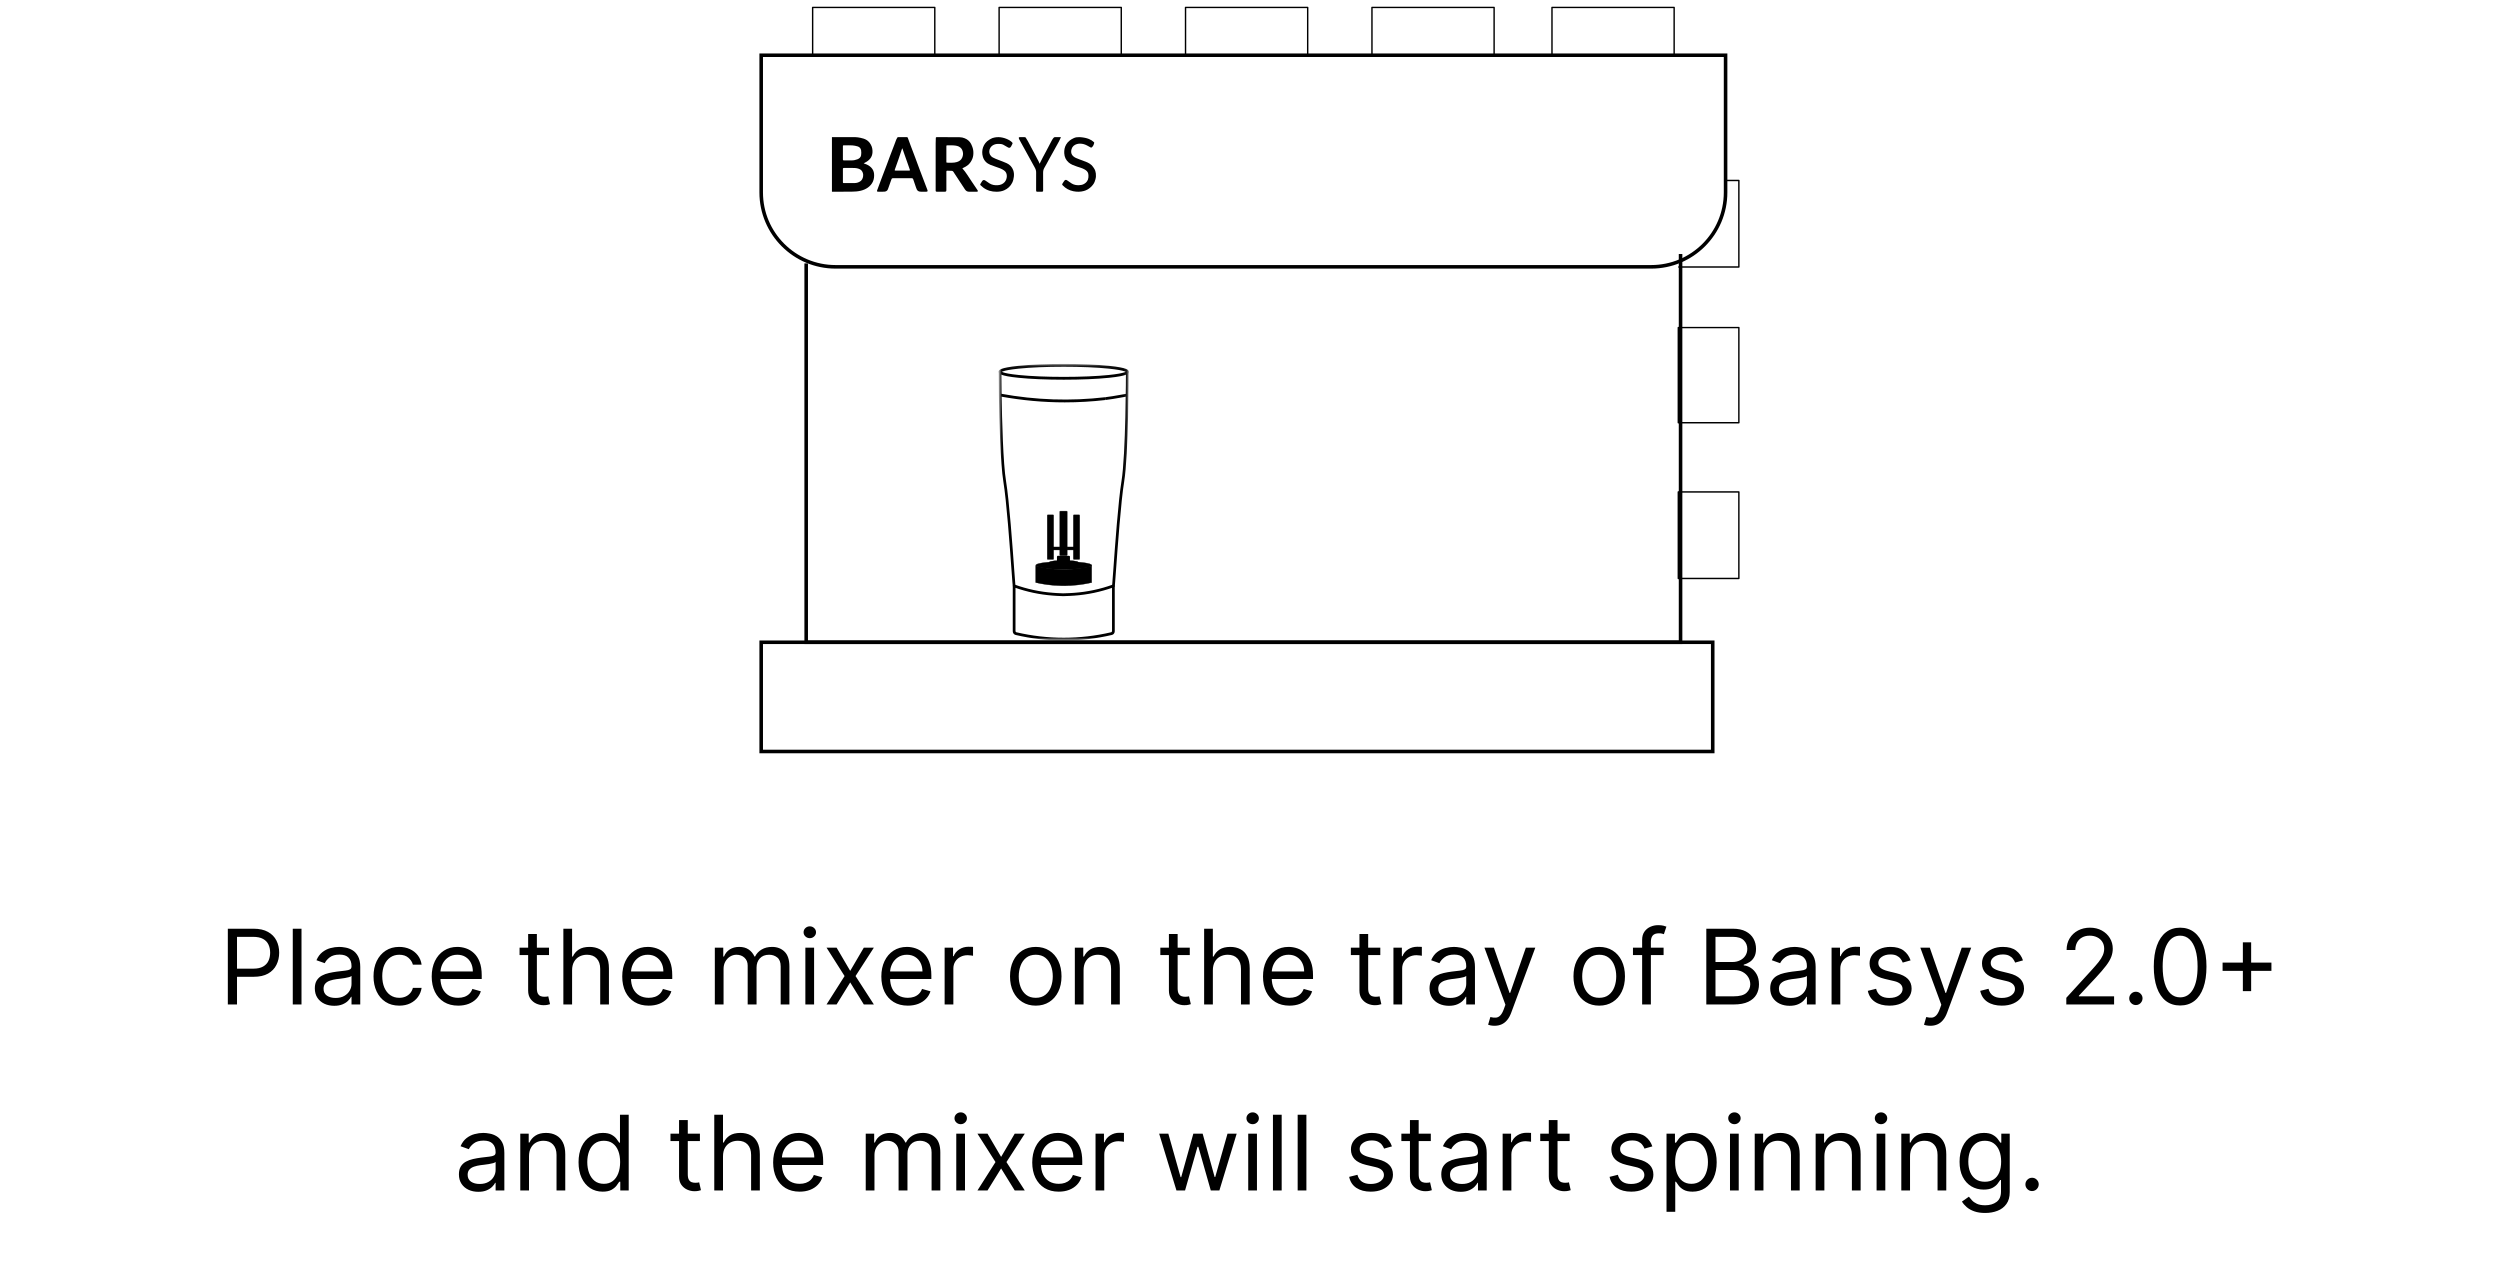 <svg width="700" height="359" viewBox="0 0 700 359" fill="none" xmlns="http://www.w3.org/2000/svg">
<path fill-rule="evenodd" clip-rule="evenodd" d="M227.539 2.083H261.741V15.462H227.539V2.083Z" stroke="black" stroke-width="0.4" stroke-linejoin="round"/>
<path fill-rule="evenodd" clip-rule="evenodd" d="M279.752 2.083H313.956V15.462H279.752V2.083Z" stroke="black" stroke-width="0.4" stroke-linejoin="round"/>
<path fill-rule="evenodd" clip-rule="evenodd" d="M331.949 2.083H366.153V15.462H331.949V2.083Z" stroke="black" stroke-width="0.4" stroke-linejoin="round"/>
<path fill-rule="evenodd" clip-rule="evenodd" d="M384.148 2.083H418.351V15.462H384.148V2.083Z" stroke="black" stroke-width="0.4" stroke-linejoin="round"/>
<path fill-rule="evenodd" clip-rule="evenodd" d="M434.555 2.083H468.759V15.462H434.555V2.083Z" stroke="black" stroke-width="0.4" stroke-linejoin="round"/>
<path fill-rule="evenodd" clip-rule="evenodd" d="M486.882 91.715V118.362H469.926V91.715H486.882Z" stroke="black" stroke-width="0.4" stroke-linejoin="round"/>
<path d="M483.249 50.533H486.882V74.758H469.926" stroke="black" stroke-width="0.4" stroke-linejoin="round"/>
<path fill-rule="evenodd" clip-rule="evenodd" d="M486.882 137.742V161.967H469.926V137.742H486.882Z" stroke="black" stroke-width="0.4" stroke-linejoin="round"/>
<path d="M225.732 73.758V179.835H470.557V71.124" stroke="black"/>
<path fill-rule="evenodd" clip-rule="evenodd" d="M213.135 15.463H483.162V53.88C483.162 65.386 473.835 74.713 462.329 74.713H441.372H254.924H233.968C222.462 74.713 213.135 65.386 213.135 53.88V15.463Z" stroke="black"/>
<path fill-rule="evenodd" clip-rule="evenodd" d="M213.135 179.836H479.562V210.417H213.135V179.836Z" stroke="black"/>
<path fill-rule="evenodd" clip-rule="evenodd" d="M232.941 53.689V38.399H233.191C235.304 38.399 237.416 38.395 239.527 38.403C239.879 38.403 240.464 38.491 240.929 38.589C242.223 38.86 243.123 39.245 243.821 40.479C244.198 41.147 244.331 41.864 244.3 42.616C244.239 44.054 243.383 44.955 242.116 45.579C242.044 45.615 241.971 45.653 241.835 45.718C241.958 45.778 242.035 45.828 242.119 45.854C242.816 46.069 243.435 46.402 243.941 46.924C244.419 47.417 244.677 48.007 244.735 48.655C244.871 50.216 244.362 51.538 243.023 52.505C242.414 52.943 241.731 53.233 240.987 53.408C240.148 53.609 239.296 53.657 238.441 53.667C236.775 53.685 232.941 53.689 232.941 53.689ZM236.014 49.152C236.014 49.764 236.016 50.377 236.012 50.986C236.01 51.178 236.083 51.268 236.291 51.266C237.302 51.26 238.31 51.272 239.318 51.256C239.856 51.248 240.358 51.098 240.812 50.813C241.302 50.506 241.525 50.044 241.648 49.521C241.816 48.822 241.562 47.815 240.802 47.414C240.252 47.125 239.662 47.041 239.056 47.031C238.15 47.019 237.241 47.033 236.333 47.025C236.085 47.023 236.008 47.119 236.01 47.342C236.019 47.946 236.014 48.548 236.014 49.152ZM236.012 42.799C236.012 43.401 236.016 44.005 236.01 44.609C236.008 44.832 236.093 44.922 236.339 44.916C237.037 44.902 237.737 44.908 238.435 44.912C239.004 44.916 239.552 44.806 240.077 44.603C240.612 44.396 241.021 44.035 241.106 43.477C241.177 43.022 241.181 42.544 241.112 42.091C241.029 41.551 240.673 41.144 240.11 40.984C239.641 40.853 239.154 40.739 238.666 40.709C237.896 40.664 237.121 40.693 236.346 40.693C236.043 40.693 236.014 40.719 236.012 41.011C236.01 41.606 236.012 42.203 236.012 42.799Z" fill="black"/>
<path fill-rule="evenodd" clip-rule="evenodd" d="M269.455 47.135C270.494 48.272 271.209 49.59 272.065 50.811C272.636 51.625 273.184 52.456 273.734 53.288C273.786 53.368 273.809 53.5 273.782 53.592C273.769 53.641 273.626 53.679 273.54 53.681C272.784 53.687 272.032 53.695 271.276 53.681C270.799 53.671 270.442 53.418 270.184 53.029C269.592 52.137 269.007 51.244 268.421 50.35C267.926 49.59 267.438 48.826 266.93 48.076C266.855 47.963 266.696 47.847 266.569 47.837C266.096 47.795 265.621 47.791 265.151 47.791C265.094 47.791 265.024 47.889 264.99 47.957C264.963 48.009 264.984 48.084 264.984 48.148C264.984 49.824 264.984 51.501 264.984 53.176C264.984 53.593 264.89 53.685 264.471 53.685C263.763 53.685 263.057 53.685 262.349 53.683C262.076 53.683 261.99 53.599 261.982 53.326C261.978 53.189 261.984 53.051 261.984 52.915C261.984 48.667 261.982 44.42 261.986 40.174C261.986 39.635 262.007 39.097 262.032 38.56C262.034 38.506 262.126 38.448 262.184 38.409C262.211 38.389 262.263 38.404 262.303 38.404C264.209 38.404 266.111 38.403 268.015 38.409C268.271 38.409 269.063 38.416 269.44 38.504C271.471 38.987 271.953 40.325 272.257 41.129C272.544 41.881 272.599 42.653 272.515 43.429C272.442 44.129 272.169 44.775 271.78 45.37C271.294 46.106 270.609 46.588 269.822 46.945C269.697 47.003 269.576 47.073 269.455 47.135ZM264.984 43.12C264.984 43.844 264.984 44.57 264.982 45.294C264.98 45.441 265.013 45.559 265.184 45.555C266.101 45.537 267.028 45.653 267.928 45.37C268.571 45.168 269.111 44.825 269.392 44.183C269.619 43.664 269.726 43.136 269.594 42.549C269.488 42.061 269.296 41.662 268.928 41.335C268.376 40.846 267.68 40.774 267.001 40.71C266.444 40.66 265.88 40.7 265.315 40.7C264.996 40.7 264.986 40.71 264.984 41.043C264.982 41.735 264.984 42.428 264.984 43.12Z" fill="black"/>
<path fill-rule="evenodd" clip-rule="evenodd" d="M252.719 38.4C253.129 38.4 253.537 38.394 253.948 38.406C254.025 38.408 254.141 38.466 254.164 38.528C254.433 39.236 254.681 39.953 254.946 40.662C255.4 41.872 255.864 43.075 256.319 44.283C256.712 45.336 257.091 46.396 257.489 47.447C257.989 48.783 258.502 50.115 259.012 51.449C259.231 52.024 259.446 52.598 259.671 53.169C259.81 53.528 259.721 53.679 259.352 53.679C258.916 53.679 258.483 53.671 258.052 53.681C257.035 53.701 256.75 53.342 256.475 52.472C256.227 51.697 255.956 50.931 255.687 50.163C255.627 49.993 255.521 49.9 255.321 49.902C253.541 49.91 251.76 49.91 249.983 49.902C249.777 49.902 249.681 49.983 249.614 50.175C249.289 51.102 248.956 52.024 248.631 52.949C248.454 53.452 248.054 53.637 247.6 53.667C247.023 53.707 246.439 53.681 245.86 53.675C245.562 53.673 245.496 53.559 245.608 53.264C245.994 52.225 246.375 51.186 246.766 50.149C247.258 48.851 247.756 47.558 248.248 46.26C248.579 45.378 248.898 44.493 249.231 43.611C249.606 42.62 249.991 41.633 250.369 40.642C250.562 40.127 250.741 39.606 250.944 39.096C251.031 38.883 251.148 38.683 251.271 38.49C251.308 38.436 251.414 38.406 251.489 38.404C251.9 38.396 252.308 38.4 252.719 38.4ZM252.654 41.506C252.591 41.624 252.55 41.682 252.529 41.747C252.202 42.715 251.891 43.686 251.558 44.651C251.239 45.579 250.902 46.498 250.573 47.423C250.466 47.719 250.496 47.763 250.794 47.763C252.056 47.765 253.314 47.765 254.577 47.763C254.614 47.763 254.669 47.779 254.689 47.758C254.731 47.713 254.794 47.637 254.781 47.597C254.614 47.09 254.435 46.586 254.256 46.083C253.858 44.954 253.458 43.826 253.062 42.697C252.931 42.322 252.804 41.945 252.654 41.506Z" fill="black"/>
<path fill-rule="evenodd" clip-rule="evenodd" d="M279.577 38.398C280.283 38.395 281.148 38.607 281.785 38.866C282.393 39.115 282.981 39.417 283.439 39.918C283.5 39.985 283.535 40.144 283.5 40.227C283.389 40.493 283.25 40.749 283.108 41.004C282.841 41.483 282.531 41.475 282.127 41.218C281.737 40.969 281.331 40.743 280.921 40.525C280.475 40.288 279.975 40.289 279.493 40.291C278.958 40.291 278.439 40.405 277.966 40.7C276.835 41.401 276.508 43.25 277.987 44.089C278.468 44.362 278.998 44.548 279.514 44.756C280.308 45.078 281.125 45.343 281.902 45.707C282.743 46.099 283.375 46.754 283.7 47.659C283.908 48.238 283.954 48.855 283.881 49.467C283.812 50.04 283.691 50.604 283.437 51.13C282.952 52.13 282.196 52.825 281.204 53.271C280.514 53.583 279.779 53.687 279.039 53.689C277.687 53.697 276.429 53.347 275.318 52.526C275.064 52.336 274.833 52.112 274.596 51.9C274.446 51.766 274.414 51.629 274.546 51.446C274.71 51.217 274.833 50.959 274.991 50.726C275.241 50.358 275.525 50.306 275.885 50.547C276.271 50.806 276.646 51.087 277.039 51.336C277.733 51.772 278.498 51.906 279.306 51.861C280.075 51.818 280.76 51.582 281.293 50.995C282.021 50.197 282.268 48.505 281.15 47.729C280.804 47.488 280.421 47.282 280.029 47.133C279.121 46.781 278.183 46.51 277.281 46.141C276.283 45.734 275.546 45.008 275.216 43.94C274.666 42.143 275.308 40.14 276.966 39.145C277.275 38.96 277.587 38.773 277.923 38.644C278.198 38.536 278.835 38.404 279.577 38.398Z" fill="black"/>
<path fill-rule="evenodd" clip-rule="evenodd" d="M302.122 38.4C302.257 38.395 302.42 38.403 302.582 38.415C302.94 38.441 303.522 38.524 303.872 38.605C304.217 38.682 304.578 38.785 304.907 38.921C305.465 39.154 305.895 39.426 306.313 39.817C306.351 39.85 306.399 39.916 306.388 39.955C306.286 40.443 306.113 40.899 305.738 41.236C305.509 41.44 305.309 41.25 305.097 41.13C304.834 40.982 304.603 40.857 304.367 40.731C303.742 40.397 303.047 40.206 302.345 40.219C302.072 40.225 301.801 40.257 301.534 40.338C300.819 40.551 300.274 40.97 300.038 41.747C299.655 43.015 300.307 43.788 301.232 44.215C301.859 44.503 302.52 44.718 303.167 44.963C304.015 45.286 304.895 45.557 305.586 46.197C305.811 46.406 305.999 46.662 306.184 46.919C306.39 47.2 306.567 47.505 306.678 47.841C306.838 48.323 306.88 48.81 306.859 49.412C306.845 49.86 306.649 50.527 306.488 50.926C306.245 51.524 305.863 51.974 305.397 52.407C304.847 52.92 304.217 53.273 303.499 53.474C302.511 53.751 301.513 53.745 300.534 53.544C299.397 53.311 298.382 52.766 297.555 51.895C297.403 51.739 297.357 51.601 297.492 51.408C297.686 51.132 297.84 50.824 298.051 50.565C298.257 50.314 298.526 50.312 298.797 50.498C299.217 50.788 299.628 51.1 300.061 51.368C300.69 51.759 301.388 51.88 302.115 51.856C302.622 51.838 303.107 51.751 303.553 51.495C304.232 51.108 304.67 50.527 304.751 49.714C304.784 49.365 304.786 48.994 304.715 48.65C304.592 48.056 304.155 47.709 303.663 47.43C303.007 47.055 302.278 46.886 301.572 46.643C300.757 46.361 299.934 46.088 299.253 45.516C298.461 44.847 298.045 43.976 297.99 42.912C297.947 42.039 298.084 41.216 298.53 40.464C299.028 39.617 299.761 39.088 300.632 38.684C301.205 38.417 301.559 38.417 302.122 38.4Z" fill="black"/>
<path fill-rule="evenodd" clip-rule="evenodd" d="M291.086 45.858C291.388 45.258 291.657 44.707 291.94 44.167C292.317 43.444 292.713 42.733 293.094 42.013C293.436 41.368 293.761 40.712 294.109 40.073C294.379 39.579 294.609 39.062 294.969 38.626C295.113 38.45 295.227 38.396 295.413 38.398C295.865 38.404 296.317 38.4 296.769 38.403C296.844 38.403 296.921 38.413 297.067 38.422C296.865 38.85 296.698 39.24 296.502 39.608C296.1 40.355 295.684 41.09 295.273 41.831C294.779 42.721 294.282 43.608 293.79 44.499C293.334 45.33 292.907 46.184 292.421 46.991C292.134 47.464 292.063 47.946 292.071 48.493C292.088 50.068 292.077 51.643 292.077 53.215C292.077 53.629 292.023 53.687 291.646 53.687C291.273 53.689 290.902 53.689 290.532 53.689C290.169 53.687 290.111 53.625 290.111 53.229C290.111 52.228 290.102 49.053 290.119 48.338C290.132 47.802 289.99 47.376 289.746 46.943C289.025 45.658 288.325 44.361 287.615 43.068C287.052 42.045 286.488 41.024 285.923 40.001C285.744 39.673 285.563 39.342 285.384 39.012C285.369 38.984 285.357 38.954 285.344 38.924C285.175 38.494 285.227 38.4 285.638 38.4C286.034 38.4 286.425 38.4 286.819 38.403C287 38.403 287.134 38.389 287.269 38.64C287.44 38.958 287.654 39.238 287.825 39.553C288.425 40.663 289.013 41.781 289.602 42.898C290.011 43.668 290.419 44.435 290.819 45.21C290.921 45.406 290.992 45.624 291.086 45.858Z" fill="black"/>
<mask id="mask0_470_965" style="mask-type:luminance" maskUnits="userSpaceOnUse" x="279" y="102" width="37" height="78">
<path d="M315.886 102.083H279.803V179.166H315.886V102.083Z" fill="white"/>
</mask>
<g mask="url(#mask0_470_965)">
<path d="M297.859 106.069C293.09 106.069 288.603 105.881 285.223 105.535C279.867 104.991 279.867 104.328 279.867 104.108C279.867 103.888 279.867 103.226 285.223 102.681C288.603 102.338 293.09 102.147 297.859 102.147C302.63 102.147 307.111 102.335 310.484 102.681C315.828 103.226 315.828 103.891 315.828 104.108C315.828 104.325 315.828 104.991 310.484 105.535C307.111 105.878 302.626 106.069 297.859 106.069ZM297.859 102.437C293.098 102.437 288.619 102.625 285.248 102.968C280.19 103.483 280.132 104.084 280.132 104.108C280.132 104.132 280.19 104.736 285.248 105.248C288.619 105.591 293.098 105.779 297.859 105.779C302.621 105.779 307.094 105.591 310.459 105.248C315.507 104.733 315.563 104.132 315.563 104.108C315.563 104.084 315.505 103.48 310.459 102.968C307.094 102.625 302.619 102.437 297.859 102.437Z" fill="black" stroke="black" stroke-width="0.5" stroke-miterlimit="10"/>
<path d="M311.77 164.173C311.764 164.173 311.76 164.173 311.751 164.173L311.735 164.171L311.67 164.157L311.641 164.093L311.76 164.028L311.762 164.02L311.77 163.886C311.697 163.881 311.649 163.943 311.639 163.983C311.67 163.841 311.797 162.081 311.957 159.852C312.451 152.97 313.374 140.157 314.264 134.76C315.476 127.403 315.514 104.436 315.514 104.205H315.776C315.776 104.436 315.741 127.43 314.522 134.812C313.635 140.195 312.714 152.997 312.218 159.874C312.124 161.164 312.053 162.181 311.995 162.907C311.966 163.288 311.945 163.564 311.926 163.749C311.899 164.069 311.891 164.173 311.77 164.173Z" fill="black" stroke="black" stroke-width="0.5" stroke-miterlimit="10"/>
<path d="M283.923 164.17C283.809 164.146 283.809 164.146 283.713 162.904C283.655 162.18 283.584 161.163 283.49 159.878C282.994 152.998 282.073 140.194 281.186 134.811C280.361 129.8 280.048 117.537 279.938 110.674L279.93 110.014C279.878 106.548 279.867 104.135 279.867 104.11H280.132C280.132 104.135 280.14 106.548 280.192 110.011L280.203 110.668C280.313 117.524 280.621 129.768 281.444 134.76C282.334 140.156 283.257 152.972 283.755 159.854C283.915 162.083 284.04 163.843 284.071 163.982C284.065 163.95 284.028 163.893 283.963 163.886L283.948 164.025L284.067 164.089L283.923 164.17Z" fill="black" stroke="black" stroke-width="0.5" stroke-miterlimit="10"/>
<path d="M300.739 166.244C304.483 165.976 308.174 165.193 311.71 163.911C311.747 163.897 311.793 163.902 311.826 163.929C311.862 163.956 311.881 163.999 311.881 164.045V176.75C311.881 177.128 311.639 177.458 311.299 177.539C306.933 178.569 302.431 179.092 297.918 179.097C297.897 179.097 297.874 179.097 297.851 179.097C293.314 179.097 288.795 178.574 284.406 177.539C284.064 177.458 283.822 177.128 283.822 176.75V164.045C283.822 163.999 283.843 163.956 283.876 163.929C283.912 163.902 283.956 163.895 283.995 163.911C287.491 165.177 291.137 165.957 294.835 166.233C294.835 166.233 296.754 166.386 297.691 166.386C298.641 166.386 300.739 166.244 300.739 166.244ZM294.82 166.52C291.16 166.247 287.549 165.482 284.087 164.246V176.654C284.087 176.954 284.279 177.217 284.549 177.281C288.893 178.298 293.364 178.813 297.851 178.813C297.874 178.813 297.897 178.813 297.918 178.813C302.383 178.807 306.833 178.292 311.154 177.281C311.424 177.217 311.618 176.954 311.618 176.654V164.246C308.116 165.496 304.46 166.266 300.756 166.531C300.756 166.531 298.604 166.673 297.695 166.673C296.814 166.673 294.82 166.52 294.82 166.52Z" fill="black" stroke="black" stroke-width="0.5" stroke-miterlimit="10"/>
<path d="M309.506 111.755C305.7 112.195 301.923 112.415 298.144 112.415C292.173 112.415 286.2 111.865 280.094 110.76L280.14 110.479C290.09 112.278 299.69 112.603 309.49 111.468H309.504" fill="black"/>
<path d="M309.506 111.755C305.7 112.195 301.923 112.415 298.144 112.415C292.173 112.415 286.2 111.865 280.094 110.76L280.14 110.479C290.09 112.278 299.69 112.603 309.49 111.468H309.504" stroke="black" stroke-width="0.5" stroke-miterlimit="10"/>
<path d="M309.49 111.469C310.628 111.34 312.44 111.037 313.422 110.857C314.14 110.726 314.776 110.616 315.565 110.481L315.594 110.766C315.313 110.83 314.157 111.005 313.465 111.136C312.467 111.324 310.615 111.629 309.509 111.753" fill="black"/>
<path d="M309.49 111.469C310.628 111.34 312.44 111.037 313.422 110.857C314.14 110.726 314.776 110.616 315.565 110.481L315.594 110.766C315.313 110.83 314.157 111.005 313.465 111.136C312.467 111.324 310.615 111.629 309.509 111.753" stroke="black" stroke-width="0.5" stroke-miterlimit="10"/>
<path d="M305.672 158.25C305.672 158.806 302.172 159.444 297.856 159.444C293.541 159.444 290.041 158.803 290.041 158.25C290.041 157.698 293.541 157.247 297.856 157.247C302.172 157.247 305.672 157.695 305.672 158.25Z" fill="black"/>
<path d="M297.851 159.492C293.738 159.492 289.99 158.9 289.99 158.251C289.99 157.948 290.776 157.693 292.317 157.494C293.796 157.304 295.761 157.199 297.849 157.199C299.936 157.199 301.903 157.304 303.38 157.494C304.924 157.693 305.707 157.948 305.707 158.251C305.711 158.9 301.965 159.492 297.851 159.492ZM297.851 157.293C293.203 157.293 290.08 157.787 290.08 158.248C290.08 158.709 293.342 159.396 297.851 159.396C302.359 159.396 305.621 158.712 305.621 158.248C305.621 157.789 302.499 157.293 297.851 157.293Z" fill="black"/>
<path d="M301.885 157.39V158.532C300.773 158.688 299.427 158.811 297.894 158.814C296.325 158.817 294.944 158.69 293.814 158.532C293.814 158.151 293.814 157.77 293.814 157.39" fill="black"/>
<path d="M297.849 158.862C296.495 158.862 295.138 158.768 293.807 158.581L293.768 158.575V157.393H293.855V158.492C295.184 158.677 296.545 158.774 297.893 158.768C299.211 158.766 300.541 158.675 301.838 158.492V157.393H301.928V158.575L301.888 158.581C300.572 158.766 299.228 158.86 297.893 158.862C297.878 158.862 297.863 158.862 297.849 158.862Z" fill="black"/>
<path d="M297.857 157.915C300.08 157.915 301.882 157.691 301.882 157.414C301.882 157.137 300.08 156.912 297.857 156.912C295.634 156.912 293.832 157.137 293.832 157.414C293.832 157.691 295.634 157.915 297.857 157.915Z" fill="black"/>
<path d="M297.852 157.964C296.214 157.964 293.783 157.816 293.783 157.414C293.783 157.012 296.214 156.864 297.852 156.864C299.487 156.864 301.921 157.012 301.921 157.414C301.921 157.816 299.487 157.964 297.852 157.964ZM297.852 156.961C295.2 156.961 293.871 157.251 293.871 157.414C293.871 157.604 295.387 157.867 297.852 157.867C300.319 157.867 301.833 157.602 301.833 157.414C301.833 157.251 300.504 156.961 297.852 156.961Z" fill="black"/>
<path d="M305.667 163.119C303.671 163.578 300.776 164.055 297.267 164.002C294.292 163.953 291.807 163.54 289.99 163.119C289.99 162.846 289.99 162.569 289.99 162.296C289.99 161.011 289.99 159.726 289.99 158.441C291.738 158.908 294.367 159.436 297.611 159.458C301.071 159.482 303.865 158.921 305.667 158.441C305.667 160 305.667 161.558 305.667 163.119Z" fill="black"/>
<path d="M297.828 164.052C297.642 164.052 297.455 164.049 297.267 164.047C294.803 164.006 292.394 163.706 290.026 163.162L289.99 163.153L289.992 158.245L290.049 158.258C292.505 158.913 295.021 159.39 297.615 159.409C300.357 159.425 303.059 158.958 305.657 158.267L305.711 158.253V163.159L305.676 163.167C303.119 163.752 300.484 164.052 297.828 164.052ZM290.078 163.076C292.432 163.615 294.821 163.913 297.267 163.95C300.094 163.996 302.903 163.701 305.621 163.078V158.5C303.034 159.184 300.338 159.522 297.611 159.503C295.032 159.484 292.524 159.144 290.078 158.497V163.076Z" fill="black"/>
<path d="M294.862 156.625H293.387C293.299 156.625 293.23 156.55 293.23 156.456V144.338C293.23 144.244 293.299 144.169 293.387 144.169H294.862C294.949 144.169 295.018 144.244 295.018 144.338V156.456C295.018 156.55 294.949 156.625 294.862 156.625Z" fill="black"/>
<path d="M294.911 156.673H293.321C293.242 156.673 293.182 156.603 293.182 156.52V144.279C293.182 144.193 293.244 144.126 293.321 144.126H294.911C294.99 144.126 295.052 144.196 295.052 144.279V156.52C295.052 156.603 294.99 156.673 294.911 156.673ZM293.321 144.22C293.292 144.22 293.267 144.247 293.267 144.279V156.52C293.267 156.552 293.292 156.579 293.321 156.579H294.911C294.94 156.579 294.965 156.552 294.965 156.52V144.279C294.965 144.247 294.94 144.22 294.911 144.22H293.321Z" fill="black"/>
<path d="M296.782 153.154H294.826V153.986H296.782V153.154Z" fill="black"/>
<path d="M296.819 154.032H294.775V153.106H296.819V154.032ZM294.863 153.935H296.73V153.2H294.863V153.935Z" fill="black"/>
<path d="M300.712 156.625H302.145C302.241 156.625 302.32 156.539 302.32 156.435V144.359C302.32 144.255 302.241 144.169 302.145 144.169H300.712C300.616 144.169 300.537 144.255 300.537 144.359V156.435C300.537 156.542 300.616 156.625 300.712 156.625Z" fill="black"/>
<path d="M302.22 156.673H300.63C300.551 156.673 300.488 156.603 300.488 156.52V144.279C300.488 144.193 300.553 144.126 300.63 144.126H302.22C302.299 144.126 302.359 144.196 302.359 144.279V156.52C302.359 156.603 302.299 156.673 302.22 156.673ZM300.63 144.22C300.601 144.22 300.576 144.247 300.576 144.279V156.52C300.576 156.552 300.601 156.579 300.63 156.579H302.22C302.249 156.579 302.274 156.552 302.274 156.52V144.279C302.274 144.247 302.249 144.22 302.22 144.22H300.63Z" fill="black"/>
<path d="M298.775 153.983H300.734V153.151H298.775V153.983Z" fill="black"/>
<path d="M300.774 154.032H298.732V153.106H300.774V154.032ZM298.818 153.935H300.687V153.2H298.818V153.935Z" fill="black"/>
<path d="M298.64 155.569H296.915C296.821 155.569 296.746 155.485 296.746 155.384V143.3C296.746 143.198 296.821 143.115 296.915 143.115H298.64C298.734 143.115 298.811 143.198 298.811 143.3V155.384C298.811 155.485 298.734 155.569 298.64 155.569Z" fill="black"/>
<path d="M298.697 155.617H296.856C296.768 155.617 296.697 155.542 296.697 155.445V143.236C296.697 143.142 296.766 143.064 296.856 143.064H298.697C298.783 143.064 298.854 143.14 298.854 143.236V155.445C298.851 155.539 298.783 155.617 298.697 155.617ZM296.856 143.164C296.818 143.164 296.787 143.199 296.787 143.239V155.448C296.787 155.488 296.818 155.523 296.856 155.523H298.697C298.733 155.523 298.766 155.488 298.766 155.448V143.239C298.766 143.199 298.733 143.164 298.697 143.164H296.856Z" fill="black"/>
<path d="M298.582 155.432H296.974C296.909 155.432 296.859 155.376 296.859 155.309V151.081C296.859 150.529 297.272 150.081 297.778 150.081C298.286 150.081 298.699 150.529 298.699 151.081V155.309C298.697 155.376 298.645 155.432 298.582 155.432Z" fill="black"/>
<path d="M299.589 155.885V157.167H295.949V155.885C295.949 155.738 296.066 155.617 296.214 155.617H299.324C299.47 155.617 299.589 155.738 299.589 155.885Z" fill="black"/>
</g>
<path d="M63.793 281.25V260.038H70.96C72.625 260.038 73.985 260.338 75.041 260.94C76.105 261.534 76.892 262.338 77.403 263.352C77.914 264.367 78.169 265.5 78.169 266.75C78.169 268 77.914 269.136 77.403 270.156C76.899 271.179 76.118 271.994 75.062 272.602C74.005 273.202 72.652 273.502 71.002 273.502H65.865V271.225H70.919C72.058 271.225 72.973 271.027 73.664 270.634C74.354 270.24 74.855 269.709 75.166 269.038C75.483 268.363 75.642 267.598 75.642 266.75C75.642 265.9 75.483 265.142 75.166 264.471C74.855 263.802 74.351 263.277 73.653 262.896C72.956 262.511 72.031 262.317 70.877 262.317H66.362V281.25H63.793ZM84.42 260.038V281.25H81.976V260.038H84.42ZM93.579 281.623C92.57 281.623 91.656 281.434 90.834 281.054C90.012 280.667 89.36 280.111 88.876 279.386C88.393 278.654 88.151 277.771 88.151 276.734C88.151 275.823 88.331 275.084 88.69 274.517C89.049 273.944 89.529 273.496 90.13 273.171C90.73 272.846 91.393 272.604 92.118 272.446C92.85 272.281 93.585 272.15 94.324 272.052C95.291 271.929 96.075 271.836 96.675 271.773C97.283 271.704 97.725 271.59 98.001 271.431C98.284 271.273 98.426 270.996 98.426 270.602V270.519C98.426 269.498 98.146 268.704 97.587 268.138C97.035 267.571 96.196 267.288 95.07 267.288C93.903 267.288 92.988 267.544 92.325 268.054C91.663 268.565 91.196 269.111 90.927 269.692L88.607 268.863C89.021 267.896 89.574 267.144 90.264 266.604C90.962 266.059 91.721 265.679 92.543 265.465C93.371 265.244 94.186 265.134 94.987 265.134C95.498 265.134 96.085 265.196 96.748 265.321C97.418 265.438 98.063 265.684 98.685 266.056C99.313 266.429 99.834 266.992 100.249 267.744C100.663 268.496 100.87 269.504 100.87 270.769V281.25H98.426V279.096H98.302C98.136 279.442 97.86 279.811 97.473 280.204C97.086 280.598 96.572 280.934 95.93 281.209C95.287 281.486 94.504 281.623 93.579 281.623ZM93.951 279.427C94.918 279.427 95.733 279.238 96.396 278.859C97.066 278.477 97.57 277.988 97.908 277.388C98.253 276.786 98.426 276.154 98.426 275.492V273.254C98.322 273.379 98.094 273.492 97.742 273.596C97.397 273.692 96.996 273.779 96.541 273.854C96.092 273.923 95.654 273.986 95.225 274.042C94.804 274.09 94.462 274.131 94.2 274.165C93.565 274.248 92.971 274.384 92.419 274.569C91.873 274.748 91.431 275.021 91.093 275.388C90.761 275.746 90.596 276.238 90.596 276.859C90.596 277.709 90.91 278.35 91.538 278.786C92.173 279.213 92.978 279.427 93.951 279.427ZM111.795 281.581C110.303 281.581 109.019 281.229 107.942 280.525C106.865 279.821 106.036 278.85 105.456 277.615C104.876 276.379 104.586 274.967 104.586 273.379C104.586 271.763 104.883 270.338 105.477 269.1C106.078 267.859 106.913 266.888 107.983 266.19C109.06 265.486 110.317 265.134 111.753 265.134C112.872 265.134 113.88 265.342 114.778 265.754C115.675 266.169 116.411 266.75 116.984 267.496C117.557 268.242 117.913 269.111 118.051 270.106H115.606C115.42 269.381 115.006 268.738 114.363 268.179C113.728 267.613 112.872 267.329 111.795 267.329C110.842 267.329 110.007 267.577 109.288 268.075C108.577 268.565 108.021 269.261 107.621 270.156C107.227 271.048 107.03 272.094 107.03 273.296C107.03 274.525 107.224 275.596 107.61 276.506C108.004 277.419 108.556 278.125 109.268 278.629C109.986 279.134 110.828 279.386 111.795 279.386C112.43 279.386 113.007 279.275 113.524 279.054C114.042 278.834 114.481 278.517 114.84 278.102C115.199 277.688 115.454 277.19 115.606 276.611H118.051C117.913 277.548 117.571 278.394 117.025 279.148C116.487 279.894 115.772 280.488 114.881 280.929C113.998 281.365 112.969 281.581 111.795 281.581ZM128.294 281.581C126.761 281.581 125.439 281.244 124.327 280.567C123.223 279.884 122.37 278.929 121.769 277.709C121.175 276.479 120.878 275.05 120.878 273.419C120.878 271.79 121.175 270.354 121.769 269.111C122.37 267.861 123.205 266.888 124.276 266.19C125.353 265.486 126.609 265.134 128.046 265.134C128.874 265.134 129.693 265.271 130.5 265.548C131.308 265.825 132.044 266.273 132.707 266.894C133.369 267.509 133.898 268.323 134.291 269.34C134.685 270.354 134.882 271.604 134.882 273.088V274.125H122.618V272.011H132.396C132.396 271.113 132.216 270.313 131.857 269.609C131.505 268.904 131.001 268.348 130.345 267.942C129.696 267.534 128.93 267.329 128.046 267.329C127.072 267.329 126.23 267.571 125.518 268.054C124.814 268.531 124.272 269.152 123.892 269.919C123.513 270.686 123.323 271.506 123.323 272.384V273.792C123.323 274.994 123.53 276.013 123.944 276.848C124.365 277.677 124.949 278.309 125.695 278.744C126.44 279.171 127.307 279.386 128.294 279.386C128.937 279.386 129.517 279.296 130.034 279.117C130.559 278.929 131.011 278.654 131.391 278.288C131.771 277.915 132.064 277.452 132.272 276.9L134.633 277.563C134.384 278.365 133.967 279.069 133.38 279.675C132.793 280.277 132.068 280.746 131.205 281.084C130.342 281.417 129.372 281.581 128.294 281.581ZM153.722 265.342V267.413H145.477V265.342H153.722ZM147.88 261.529H150.325V276.692C150.325 277.384 150.425 277.902 150.625 278.246C150.832 278.586 151.095 278.813 151.412 278.929C151.737 279.04 152.079 279.096 152.438 279.096C152.707 279.096 152.928 279.081 153.1 279.054C153.273 279.019 153.411 278.992 153.515 278.971L154.012 281.167C153.846 281.229 153.615 281.292 153.318 281.354C153.021 281.423 152.645 281.456 152.189 281.456C151.499 281.456 150.822 281.309 150.159 281.013C149.503 280.715 148.958 280.263 148.522 279.654C148.094 279.048 147.88 278.281 147.88 277.356V261.529ZM160.185 271.679V281.25H157.741V260.038H160.185V267.827H160.392C160.765 267.004 161.324 266.352 162.07 265.869C162.823 265.379 163.824 265.134 165.074 265.134C166.158 265.134 167.107 265.352 167.922 265.786C168.737 266.215 169.369 266.873 169.817 267.765C170.273 268.648 170.501 269.773 170.501 271.142V281.25H168.057V271.306C168.057 270.044 167.729 269.067 167.073 268.375C166.424 267.679 165.523 267.329 164.369 267.329C163.568 267.329 162.85 267.498 162.215 267.838C161.587 268.175 161.089 268.669 160.724 269.319C160.364 269.967 160.185 270.754 160.185 271.679ZM181.643 281.581C180.11 281.581 178.788 281.244 177.676 280.567C176.571 279.884 175.719 278.929 175.118 277.709C174.524 276.479 174.227 275.05 174.227 273.419C174.227 271.79 174.524 270.354 175.118 269.111C175.719 267.861 176.554 266.888 177.624 266.19C178.702 265.486 179.958 265.134 181.394 265.134C182.223 265.134 183.041 265.271 183.849 265.548C184.657 265.825 185.393 266.273 186.055 266.894C186.718 267.509 187.247 268.323 187.64 269.34C188.034 270.354 188.23 271.604 188.23 273.088V274.125H175.967V272.011H185.745C185.745 271.113 185.565 270.313 185.206 269.609C184.854 268.904 184.35 268.348 183.694 267.942C183.045 267.534 182.278 267.329 181.394 267.329C180.421 267.329 179.579 267.571 178.867 268.054C178.163 268.531 177.621 269.152 177.241 269.919C176.861 270.686 176.672 271.506 176.672 272.384V273.792C176.672 274.994 176.879 276.013 177.293 276.848C177.714 277.677 178.298 278.309 179.043 278.744C179.789 279.171 180.656 279.386 181.643 279.386C182.285 279.386 182.865 279.296 183.383 279.117C183.908 278.929 184.36 278.654 184.74 278.288C185.12 277.915 185.413 277.452 185.62 276.9L187.982 277.563C187.733 278.365 187.315 279.069 186.729 279.675C186.142 280.277 185.417 280.746 184.554 281.084C183.69 281.417 182.72 281.581 181.643 281.581ZM200.152 281.25V265.342H202.513V267.827H202.72C203.052 266.977 203.587 266.319 204.326 265.848C205.065 265.373 205.952 265.134 206.988 265.134C208.037 265.134 208.91 265.373 209.608 265.848C210.313 266.319 210.863 266.977 211.254 267.827H211.421C211.829 267.004 212.44 266.352 213.254 265.869C214.069 265.379 215.046 265.134 216.185 265.134C217.608 265.134 218.771 265.579 219.675 266.471C220.581 267.354 221.033 268.731 221.033 270.602V281.25H218.588V270.602C218.588 269.429 218.267 268.59 217.625 268.086C216.983 267.581 216.227 267.329 215.356 267.329C214.238 267.329 213.371 267.669 212.756 268.344C212.142 269.015 211.835 269.865 211.835 270.892V281.25H209.35V270.354C209.35 269.45 209.056 268.721 208.469 268.169C207.882 267.609 207.126 267.329 206.201 267.329C205.565 267.329 204.972 267.498 204.419 267.838C203.874 268.175 203.432 268.646 203.093 269.246C202.762 269.84 202.596 270.527 202.596 271.306V281.25H200.152ZM225.502 281.25V265.342H227.946V281.25H225.502ZM226.744 262.69C226.269 262.69 225.858 262.527 225.513 262.202C225.173 261.877 225.004 261.488 225.004 261.031C225.004 260.577 225.173 260.186 225.513 259.863C225.858 259.538 226.269 259.375 226.744 259.375C227.221 259.375 227.629 259.538 227.967 259.863C228.313 260.186 228.485 260.577 228.485 261.031C228.485 261.488 228.313 261.877 227.967 262.202C227.629 262.527 227.221 262.69 226.744 262.69ZM234.246 265.342L238.058 271.846L241.869 265.342H244.685L239.55 273.296L244.685 281.25H241.869L238.058 275.077L234.246 281.25H231.429L236.483 273.296L231.429 265.342H234.246ZM254.19 281.581C252.656 281.581 251.333 281.244 250.223 280.567C249.117 279.884 248.265 278.929 247.665 277.709C247.071 276.479 246.773 275.05 246.773 273.419C246.773 271.79 247.071 270.354 247.665 269.111C248.265 267.861 249.1 266.888 250.171 266.19C251.248 265.486 252.504 265.134 253.942 265.134C254.769 265.134 255.588 265.271 256.396 265.548C257.204 265.825 257.94 266.273 258.602 266.894C259.265 267.509 259.794 268.323 260.185 269.34C260.579 270.354 260.777 271.604 260.777 273.088V274.125H248.513V272.011H258.292C258.292 271.113 258.11 270.313 257.752 269.609C257.4 268.904 256.896 268.348 256.24 267.942C255.592 267.534 254.825 267.329 253.942 267.329C252.967 267.329 252.125 267.571 251.415 268.054C250.708 268.531 250.167 269.152 249.788 269.919C249.408 270.686 249.219 271.506 249.219 272.384V273.792C249.219 274.994 249.425 276.013 249.84 276.848C250.26 277.677 250.844 278.309 251.59 278.744C252.335 279.171 253.202 279.386 254.19 279.386C254.831 279.386 255.413 279.296 255.929 279.117C256.454 278.929 256.906 278.654 257.285 278.288C257.667 277.915 257.96 277.452 258.167 276.9L260.529 277.563C260.279 278.365 259.863 279.069 259.275 279.675C258.688 280.277 257.963 280.746 257.1 281.084C256.238 281.417 255.267 281.581 254.19 281.581ZM264.496 281.25V265.342H266.856V267.744H267.023C267.313 266.956 267.838 266.319 268.596 265.827C269.356 265.338 270.213 265.092 271.165 265.092C271.346 265.092 271.569 265.096 271.84 265.102C272.108 265.111 272.313 265.121 272.45 265.134V267.619C272.367 267.598 272.177 267.569 271.879 267.527C271.59 267.477 271.283 267.454 270.958 267.454C270.185 267.454 269.494 267.617 268.888 267.942C268.285 268.259 267.81 268.7 267.458 269.267C267.113 269.825 266.94 270.465 266.94 271.184V281.25H264.496ZM290.013 281.581C288.577 281.581 287.317 281.24 286.233 280.556C285.156 279.873 284.313 278.917 283.706 277.688C283.104 276.459 282.804 275.021 282.804 273.379C282.804 271.721 283.104 270.275 283.706 269.038C284.313 267.802 285.156 266.844 286.233 266.159C287.317 265.475 288.577 265.134 290.013 265.134C291.45 265.134 292.706 265.475 293.783 266.159C294.867 266.844 295.71 267.802 296.31 269.038C296.919 270.275 297.223 271.721 297.223 273.379C297.223 275.021 296.919 276.459 296.31 277.688C295.71 278.917 294.867 279.873 293.783 280.556C292.706 281.24 291.45 281.581 290.013 281.581ZM290.013 279.386C291.104 279.386 292.002 279.106 292.706 278.546C293.41 277.988 293.931 277.252 294.271 276.34C294.608 275.429 294.777 274.442 294.777 273.379C294.777 272.315 294.608 271.325 294.271 270.406C293.931 269.488 293.41 268.746 292.706 268.179C292.002 267.613 291.104 267.329 290.013 267.329C288.923 267.329 288.025 267.613 287.321 268.179C286.617 268.746 286.094 269.488 285.756 270.406C285.419 271.325 285.248 272.315 285.248 273.379C285.248 274.442 285.419 275.429 285.756 276.34C286.094 277.252 286.617 277.988 287.321 278.546C288.025 279.106 288.923 279.386 290.013 279.386ZM303.398 271.679V281.25H300.954V265.342H303.315V267.827H303.523C303.896 267.019 304.46 266.369 305.221 265.879C305.981 265.384 306.96 265.134 308.163 265.134C309.24 265.134 310.181 265.354 310.99 265.796C311.798 266.231 312.427 266.894 312.875 267.786C313.323 268.669 313.548 269.788 313.548 271.142V281.25H311.104V271.306C311.104 270.056 310.779 269.084 310.129 268.386C309.481 267.681 308.59 267.329 307.458 267.329C306.677 267.329 305.981 267.498 305.367 267.838C304.758 268.175 304.279 268.669 303.925 269.319C303.573 269.967 303.398 270.754 303.398 271.679ZM333.138 265.342V267.413H324.892V265.342H333.138ZM327.296 261.529H329.74V276.692C329.74 277.384 329.84 277.902 330.04 278.246C330.248 278.586 330.51 278.813 330.827 278.929C331.152 279.04 331.494 279.096 331.852 279.096C332.121 279.096 332.342 279.081 332.515 279.054C332.688 279.019 332.825 278.992 332.929 278.971L333.427 281.167C333.26 281.229 333.029 281.292 332.733 281.354C332.435 281.423 332.06 281.456 331.604 281.456C330.913 281.456 330.238 281.309 329.573 281.013C328.919 280.715 328.373 280.263 327.938 279.654C327.508 279.048 327.296 278.281 327.296 277.356V261.529ZM339.6 271.679V281.25H337.156V260.038H339.6V267.827H339.806C340.179 267.004 340.74 266.352 341.485 265.869C342.238 265.379 343.24 265.134 344.488 265.134C345.573 265.134 346.523 265.352 347.338 265.786C348.152 266.215 348.783 266.873 349.231 267.765C349.688 268.648 349.917 269.773 349.917 271.142V281.25H347.471V271.306C347.471 270.044 347.144 269.067 346.488 268.375C345.838 267.679 344.938 267.329 343.783 267.329C342.983 267.329 342.265 267.498 341.629 267.838C341.002 268.175 340.504 268.669 340.138 269.319C339.779 269.967 339.6 270.754 339.6 271.679ZM361.058 281.581C359.525 281.581 358.202 281.244 357.092 280.567C355.985 279.884 355.133 278.929 354.533 277.709C353.94 276.479 353.642 275.05 353.642 273.419C353.642 271.79 353.94 270.354 354.533 269.111C355.133 267.861 355.969 266.888 357.04 266.19C358.117 265.486 359.373 265.134 360.808 265.134C361.638 265.134 362.456 265.271 363.265 265.548C364.073 265.825 364.808 266.273 365.471 266.894C366.133 267.509 366.66 268.323 367.054 269.34C367.448 270.354 367.646 271.604 367.646 273.088V274.125H355.381V272.011H365.16C365.16 271.113 364.979 270.313 364.621 269.609C364.269 268.904 363.765 268.348 363.108 267.942C362.46 267.534 361.694 267.329 360.808 267.329C359.835 267.329 358.994 267.571 358.281 268.054C357.577 268.531 357.035 269.152 356.656 269.919C356.277 270.686 356.085 271.506 356.085 272.384V273.792C356.085 274.994 356.294 276.013 356.708 276.848C357.129 277.677 357.713 278.309 358.458 278.744C359.204 279.171 360.071 279.386 361.058 279.386C361.7 279.386 362.279 279.296 362.798 279.117C363.323 278.929 363.775 278.654 364.154 278.288C364.535 277.915 364.827 277.452 365.035 276.9L367.396 277.563C367.148 278.365 366.731 279.069 366.144 279.675C365.556 280.277 364.831 280.746 363.969 281.084C363.106 281.417 362.135 281.581 361.058 281.581ZM386.485 265.342V267.413H378.242V265.342H386.485ZM380.644 261.529H383.088V276.692C383.088 277.384 383.188 277.902 383.39 278.246C383.596 278.586 383.858 278.813 384.175 278.929C384.5 279.04 384.842 279.096 385.202 279.096C385.471 279.096 385.692 279.081 385.865 279.054C386.038 279.019 386.175 278.992 386.279 278.971L386.775 281.167C386.61 281.229 386.379 281.292 386.081 281.354C385.785 281.423 385.408 281.456 384.952 281.456C384.263 281.456 383.585 281.309 382.923 281.013C382.267 280.715 381.721 280.263 381.285 279.654C380.858 279.048 380.644 278.281 380.644 277.356V261.529ZM390.163 281.25V265.342H392.523V267.744H392.69C392.979 266.956 393.504 266.319 394.265 265.827C395.023 265.338 395.879 265.092 396.833 265.092C397.013 265.092 397.238 265.096 397.506 265.102C397.775 265.111 397.979 265.121 398.117 265.134V267.619C398.033 267.598 397.844 267.569 397.548 267.527C397.258 267.477 396.95 267.454 396.625 267.454C395.852 267.454 395.163 267.617 394.554 267.942C393.954 268.259 393.477 268.7 393.125 269.267C392.779 269.825 392.606 270.465 392.606 271.184V281.25H390.163ZM405.696 281.623C404.688 281.623 403.773 281.434 402.952 281.054C402.129 280.667 401.477 280.111 400.994 279.386C400.51 278.654 400.269 277.771 400.269 276.734C400.269 275.823 400.448 275.084 400.808 274.517C401.167 273.944 401.646 273.496 402.248 273.171C402.848 272.846 403.51 272.604 404.235 272.446C404.967 272.281 405.702 272.15 406.442 272.052C407.408 271.929 408.192 271.836 408.794 271.773C409.4 271.704 409.842 271.59 410.119 271.431C410.402 271.273 410.544 270.996 410.544 270.602V270.519C410.544 269.498 410.265 268.704 409.704 268.138C409.152 267.571 408.313 267.288 407.188 267.288C406.021 267.288 405.106 267.544 404.444 268.054C403.779 268.565 403.315 269.111 403.044 269.692L400.725 268.863C401.14 267.896 401.692 267.144 402.381 266.604C403.079 266.059 403.84 265.679 404.66 265.465C405.49 265.244 406.304 265.134 407.104 265.134C407.617 265.134 408.202 265.196 408.865 265.321C409.535 265.438 410.181 265.684 410.802 266.056C411.431 266.429 411.952 266.992 412.367 267.744C412.781 268.496 412.988 269.504 412.988 270.769V281.25H410.544V279.096H410.419C410.254 279.442 409.977 279.811 409.59 280.204C409.204 280.598 408.69 280.934 408.048 281.209C407.404 281.486 406.621 281.623 405.696 281.623ZM406.069 279.427C407.035 279.427 407.85 279.238 408.513 278.859C409.183 278.477 409.688 277.988 410.025 277.388C410.371 276.786 410.544 276.154 410.544 275.492V273.254C410.44 273.379 410.213 273.492 409.86 273.596C409.515 273.692 409.115 273.779 408.658 273.854C408.21 273.923 407.771 273.986 407.344 274.042C406.921 274.09 406.579 274.131 406.317 274.165C405.681 274.248 405.088 274.384 404.535 274.569C403.99 274.748 403.548 275.021 403.21 275.388C402.879 275.746 402.713 276.238 402.713 276.859C402.713 277.709 403.027 278.35 403.656 278.786C404.292 279.213 405.096 279.427 406.069 279.427ZM418.454 287.217C418.04 287.217 417.671 287.181 417.346 287.113C417.021 287.05 416.796 286.988 416.673 286.925L417.294 284.771C417.888 284.923 418.413 284.979 418.869 284.938C419.323 284.896 419.727 284.692 420.079 284.327C420.44 283.967 420.767 283.384 421.065 282.575L421.519 281.334L415.638 265.342H418.288L422.679 278.019H422.846L427.238 265.342H429.89L423.135 283.571C422.831 284.392 422.456 285.073 422.006 285.611C421.558 286.156 421.035 286.561 420.442 286.823C419.856 287.086 419.194 287.217 418.454 287.217ZM447.781 281.581C446.346 281.581 445.085 281.24 444 280.556C442.923 279.873 442.081 278.917 441.473 277.688C440.873 276.459 440.573 275.021 440.573 273.379C440.573 271.721 440.873 270.275 441.473 269.038C442.081 267.802 442.923 266.844 444 266.159C445.085 265.475 446.346 265.134 447.781 265.134C449.217 265.134 450.475 265.475 451.552 266.159C452.635 266.844 453.477 267.802 454.079 269.038C454.685 270.275 454.99 271.721 454.99 273.379C454.99 275.021 454.685 276.459 454.079 277.688C453.477 278.917 452.635 279.873 451.552 280.556C450.475 281.24 449.217 281.581 447.781 281.581ZM447.781 279.386C448.873 279.386 449.769 279.106 450.475 278.546C451.179 277.988 451.7 277.252 452.038 276.34C452.377 275.429 452.546 274.442 452.546 273.379C452.546 272.315 452.377 271.325 452.038 270.406C451.7 269.488 451.179 268.746 450.475 268.179C449.769 267.613 448.873 267.329 447.781 267.329C446.69 267.329 445.792 267.613 445.088 268.179C444.383 268.746 443.863 269.488 443.525 270.406C443.185 271.325 443.017 272.315 443.017 273.379C443.017 274.442 443.185 275.429 443.525 276.34C443.863 277.252 444.383 277.988 445.088 278.546C445.792 279.106 446.69 279.386 447.781 279.386ZM465.806 265.342V267.413H457.229V265.342H465.806ZM459.798 281.25V263.146C459.798 262.234 460.013 261.475 460.44 260.867C460.869 260.259 461.425 259.802 462.108 259.5C462.792 259.196 463.513 259.044 464.273 259.044C464.873 259.044 465.365 259.092 465.744 259.19C466.123 259.286 466.406 259.375 466.594 259.459L465.89 261.571C465.765 261.529 465.592 261.477 465.371 261.415C465.156 261.354 464.873 261.323 464.521 261.323C463.713 261.323 463.129 261.525 462.771 261.934C462.419 262.342 462.244 262.938 462.244 263.725V281.25H459.798ZM477.767 281.25V260.038H485.181C486.66 260.038 487.879 260.294 488.838 260.804C489.798 261.309 490.513 261.988 490.981 262.844C491.452 263.694 491.685 264.638 491.685 265.673C491.685 266.584 491.525 267.336 491.2 267.931C490.881 268.525 490.46 268.994 489.935 269.34C489.419 269.684 488.856 269.94 488.248 270.106V270.313C488.896 270.354 489.55 270.581 490.206 270.996C490.86 271.411 491.41 272.004 491.852 272.777C492.294 273.55 492.515 274.498 492.515 275.615C492.515 276.679 492.273 277.636 491.79 278.486C491.306 279.334 490.544 280.006 489.5 280.504C488.458 281.002 487.102 281.25 485.431 281.25H477.767ZM480.335 278.971H485.431C487.108 278.971 488.3 278.646 489.004 277.998C489.715 277.342 490.071 276.548 490.071 275.615C490.071 274.898 489.888 274.236 489.521 273.627C489.156 273.013 488.635 272.523 487.958 272.156C487.281 271.784 486.479 271.596 485.554 271.596H480.335V278.971ZM480.335 269.361H485.1C485.873 269.361 486.571 269.209 487.192 268.904C487.819 268.6 488.317 268.173 488.683 267.619C489.056 267.067 489.242 266.419 489.242 265.673C489.242 264.74 488.917 263.95 488.269 263.3C487.619 262.644 486.59 262.317 485.181 262.317H480.335V269.361ZM501.085 281.623C500.077 281.623 499.163 281.434 498.342 281.054C497.519 280.667 496.867 280.111 496.383 279.386C495.9 278.654 495.658 277.771 495.658 276.734C495.658 275.823 495.838 275.084 496.198 274.517C496.556 273.944 497.035 273.496 497.638 273.171C498.238 272.846 498.9 272.604 499.625 272.446C500.358 272.281 501.094 272.15 501.831 272.052C502.798 271.929 503.581 271.836 504.183 271.773C504.79 271.704 505.233 271.59 505.508 271.431C505.792 271.273 505.933 270.996 505.933 270.602V270.519C505.933 269.498 505.654 268.704 505.094 268.138C504.542 267.571 503.702 267.288 502.577 267.288C501.41 267.288 500.496 267.544 499.833 268.054C499.169 268.565 498.704 269.111 498.433 269.692L496.115 268.863C496.529 267.896 497.081 267.144 497.771 266.604C498.469 266.059 499.229 265.679 500.05 265.465C500.879 265.244 501.694 265.134 502.494 265.134C503.006 265.134 503.592 265.196 504.256 265.321C504.925 265.438 505.571 265.684 506.192 266.056C506.821 266.429 507.342 266.992 507.756 267.744C508.171 268.496 508.377 269.504 508.377 270.769V281.25H505.933V279.096H505.808C505.644 279.442 505.367 279.811 504.981 280.204C504.594 280.598 504.079 280.934 503.438 281.209C502.796 281.486 502.01 281.623 501.085 281.623ZM501.458 279.427C502.425 279.427 503.24 279.238 503.902 278.859C504.573 278.477 505.077 277.988 505.415 277.388C505.76 276.786 505.933 276.154 505.933 275.492V273.254C505.829 273.379 505.602 273.492 505.25 273.596C504.904 273.692 504.504 273.779 504.048 273.854C503.6 273.923 503.16 273.986 502.733 274.042C502.313 274.09 501.969 274.131 501.708 274.165C501.073 274.248 500.479 274.384 499.925 274.569C499.381 274.748 498.938 275.021 498.6 275.388C498.269 275.746 498.102 276.238 498.102 276.859C498.102 277.709 498.417 278.35 499.046 278.786C499.681 279.213 500.485 279.427 501.458 279.427ZM512.84 281.25V265.342H515.2V267.744H515.367C515.656 266.956 516.181 266.319 516.94 265.827C517.7 265.338 518.556 265.092 519.508 265.092C519.69 265.092 519.913 265.096 520.183 265.102C520.452 265.111 520.656 265.121 520.794 265.134V267.619C520.71 267.598 520.521 267.569 520.223 267.527C519.933 267.477 519.627 267.454 519.302 267.454C518.529 267.454 517.838 267.617 517.231 267.942C516.629 268.259 516.154 268.7 515.802 269.267C515.456 269.825 515.283 270.465 515.283 271.184V281.25H512.84ZM534.96 268.904L532.765 269.525C532.627 269.159 532.423 268.804 532.154 268.459C531.892 268.106 531.531 267.817 531.075 267.588C530.621 267.361 530.038 267.246 529.325 267.246C528.352 267.246 527.54 267.471 526.892 267.921C526.25 268.363 525.929 268.925 525.929 269.609C525.929 270.217 526.15 270.696 526.592 271.048C527.033 271.4 527.723 271.694 528.663 271.929L531.025 272.509C532.446 272.854 533.506 273.381 534.204 274.094C534.902 274.798 535.25 275.706 535.25 276.817C535.25 277.729 534.988 278.544 534.463 279.261C533.946 279.979 533.221 280.546 532.288 280.961C531.356 281.375 530.271 281.581 529.035 281.581C527.413 281.581 526.071 281.229 525.006 280.525C523.944 279.821 523.271 278.792 522.988 277.438L525.306 276.859C525.527 277.715 525.946 278.356 526.56 278.786C527.181 279.213 527.994 279.427 528.994 279.427C530.133 279.427 531.038 279.186 531.708 278.702C532.385 278.213 532.723 277.625 532.723 276.942C532.723 276.39 532.529 275.927 532.144 275.554C531.756 275.173 531.163 274.89 530.36 274.704L527.71 274.084C526.252 273.738 525.183 273.202 524.498 272.477C523.823 271.746 523.483 270.831 523.483 269.734C523.483 268.836 523.735 268.042 524.24 267.35C524.75 266.661 525.446 266.119 526.321 265.725C527.206 265.331 528.206 265.134 529.325 265.134C530.9 265.134 532.135 265.479 533.033 266.169C533.938 266.861 534.581 267.771 534.96 268.904ZM540.504 287.217C540.09 287.217 539.721 287.181 539.396 287.113C539.071 287.05 538.846 286.988 538.723 286.925L539.344 284.771C539.938 284.923 540.463 284.979 540.919 284.938C541.373 284.896 541.777 284.692 542.129 284.327C542.49 283.967 542.817 283.384 543.115 282.575L543.569 281.334L537.688 265.342H540.338L544.729 278.019H544.896L549.288 265.342H551.938L545.185 283.571C544.881 284.392 544.506 285.073 544.056 285.611C543.608 286.156 543.085 286.561 542.492 286.823C541.906 287.086 541.242 287.217 540.504 287.217ZM566.433 268.904L564.238 269.525C564.1 269.159 563.896 268.804 563.627 268.459C563.365 268.106 563.006 267.817 562.55 267.588C562.094 267.361 561.51 267.246 560.8 267.246C559.825 267.246 559.015 267.471 558.365 267.921C557.723 268.363 557.402 268.925 557.402 269.609C557.402 270.217 557.623 270.696 558.065 271.048C558.506 271.4 559.198 271.694 560.138 271.929L562.498 272.509C563.921 272.854 564.981 273.381 565.677 274.094C566.375 274.798 566.723 275.706 566.723 276.817C566.723 277.729 566.46 278.544 565.938 279.261C565.419 279.979 564.694 280.546 563.762 280.961C562.829 281.375 561.746 281.581 560.508 281.581C558.888 281.581 557.544 281.229 556.481 280.525C555.417 279.821 554.744 278.792 554.46 277.438L556.781 276.859C557.002 277.715 557.419 278.356 558.033 278.786C558.656 279.213 559.467 279.427 560.469 279.427C561.606 279.427 562.513 279.186 563.181 278.702C563.858 278.213 564.196 277.625 564.196 276.942C564.196 276.39 564.004 275.927 563.617 275.554C563.229 275.173 562.635 274.89 561.835 274.704L559.183 274.084C557.727 273.738 556.656 273.202 555.973 272.477C555.296 271.746 554.958 270.831 554.958 269.734C554.958 268.836 555.21 268.042 555.715 267.35C556.225 266.661 556.919 266.119 557.796 265.725C558.679 265.331 559.681 265.134 560.8 265.134C562.373 265.134 563.61 265.479 564.508 266.169C565.412 266.861 566.054 267.771 566.433 268.904ZM578.565 281.25V279.386L585.567 271.721C586.388 270.823 587.065 270.044 587.596 269.381C588.129 268.711 588.523 268.081 588.777 267.496C589.04 266.902 589.171 266.279 589.171 265.631C589.171 264.886 588.992 264.24 588.633 263.694C588.281 263.148 587.798 262.727 587.183 262.431C586.569 262.134 585.877 261.986 585.11 261.986C584.296 261.986 583.585 262.154 582.977 262.492C582.377 262.825 581.91 263.29 581.579 263.892C581.254 264.492 581.092 265.196 581.092 266.004H578.648C578.648 264.761 578.935 263.671 579.508 262.731C580.081 261.792 580.86 261.061 581.848 260.536C582.842 260.011 583.958 259.748 585.194 259.748C586.438 259.748 587.538 260.011 588.498 260.536C589.458 261.061 590.21 261.767 590.756 262.659C591.302 263.55 591.575 264.54 591.575 265.631C591.575 266.411 591.433 267.175 591.15 267.921C590.873 268.659 590.39 269.484 589.7 270.396C589.017 271.3 588.067 272.404 586.85 273.711L582.088 278.806V278.971H591.946V281.25H578.565ZM598.048 281.417C597.537 281.417 597.098 281.234 596.731 280.867C596.367 280.5 596.183 280.063 596.183 279.552C596.183 279.04 596.367 278.602 596.731 278.236C597.098 277.871 597.537 277.688 598.048 277.688C598.558 277.688 598.996 277.871 599.363 278.236C599.729 278.602 599.913 279.04 599.913 279.552C599.913 279.89 599.825 280.2 599.652 280.484C599.488 280.767 599.263 280.994 598.979 281.167C598.704 281.334 598.392 281.417 598.048 281.417ZM610.435 281.54C608.875 281.54 607.546 281.115 606.448 280.267C605.35 279.411 604.51 278.171 603.931 276.548C603.35 274.919 603.06 272.95 603.06 270.644C603.06 268.352 603.35 266.394 603.931 264.771C604.517 263.142 605.36 261.898 606.458 261.042C607.563 260.179 608.888 259.748 610.435 259.748C611.981 259.748 613.304 260.179 614.402 261.042C615.506 261.898 616.35 263.142 616.929 264.771C617.517 266.394 617.81 268.352 617.81 270.644C617.81 272.95 617.519 274.919 616.94 276.548C616.36 278.171 615.521 279.411 614.423 280.267C613.325 281.115 611.996 281.54 610.435 281.54ZM610.435 279.261C611.981 279.261 613.183 278.515 614.04 277.025C614.896 275.534 615.323 273.406 615.323 270.644C615.323 268.806 615.127 267.244 614.733 265.952C614.346 264.661 613.788 263.677 613.056 263C612.331 262.323 611.456 261.986 610.435 261.986C608.902 261.986 607.704 262.742 606.842 264.254C605.977 265.759 605.546 267.89 605.546 270.644C605.546 272.481 605.74 274.042 606.127 275.325C606.513 276.611 607.069 277.588 607.794 278.256C608.525 278.927 609.406 279.261 610.435 279.261ZM628.002 277.521V263.85H630.321V277.521H628.002ZM622.325 271.846V269.525H635.998V271.846H622.325ZM133.925 333.706C132.917 333.706 132.002 333.517 131.18 333.138C130.358 332.75 129.706 332.194 129.223 331.469C128.739 330.738 128.498 329.854 128.498 328.817C128.498 327.906 128.677 327.167 129.036 326.6C129.395 326.027 129.875 325.579 130.476 325.254C131.077 324.929 131.739 324.688 132.464 324.529C133.196 324.365 133.932 324.234 134.671 324.136C135.637 324.013 136.421 323.919 137.022 323.856C137.629 323.788 138.071 323.673 138.348 323.515C138.631 323.356 138.772 323.079 138.772 322.686V322.602C138.772 321.581 138.493 320.788 137.933 320.221C137.381 319.654 136.542 319.371 135.416 319.371C134.249 319.371 133.334 319.627 132.672 320.138C132.009 320.648 131.543 321.194 131.273 321.775L128.953 320.946C129.368 319.979 129.92 319.227 130.61 318.688C131.308 318.142 132.067 317.763 132.889 317.548C133.718 317.327 134.533 317.217 135.333 317.217C135.844 317.217 136.431 317.279 137.094 317.404C137.764 317.521 138.41 317.767 139.031 318.14C139.659 318.513 140.181 319.075 140.595 319.827C141.009 320.579 141.217 321.588 141.217 322.852V333.334H138.772V331.179H138.648C138.482 331.525 138.206 331.894 137.819 332.288C137.433 332.681 136.918 333.017 136.276 333.292C135.634 333.569 134.85 333.706 133.925 333.706ZM134.298 331.511C135.264 331.511 136.079 331.321 136.742 330.942C137.412 330.561 137.916 330.071 138.254 329.471C138.6 328.869 138.772 328.238 138.772 327.575V325.338C138.669 325.463 138.441 325.575 138.089 325.679C137.743 325.775 137.343 325.863 136.887 325.938C136.438 326.006 136 326.069 135.572 326.125C135.15 326.173 134.809 326.215 134.546 326.248C133.911 326.331 133.317 326.467 132.765 326.652C132.219 326.831 131.777 327.104 131.439 327.471C131.108 327.829 130.942 328.321 130.942 328.942C130.942 329.792 131.256 330.434 131.884 330.869C132.52 331.296 133.324 331.511 134.298 331.511ZM148.122 323.763V333.334H145.678V317.425H148.039V319.911H148.247C148.62 319.102 149.186 318.452 149.945 317.963C150.705 317.467 151.685 317.217 152.887 317.217C153.964 317.217 154.907 317.438 155.714 317.879C156.522 318.315 157.151 318.977 157.599 319.869C158.048 320.752 158.273 321.871 158.273 323.225V333.334H155.828V323.39C155.828 322.14 155.504 321.167 154.855 320.469C154.206 319.765 153.315 319.413 152.183 319.413C151.402 319.413 150.705 319.581 150.09 319.921C149.483 320.259 149.003 320.752 148.651 321.402C148.298 322.05 148.122 322.838 148.122 323.763ZM168.747 333.665C167.421 333.665 166.25 333.329 165.235 332.661C164.22 331.984 163.427 331.031 162.853 329.802C162.28 328.565 161.994 327.104 161.994 325.421C161.994 323.75 162.28 322.3 162.853 321.071C163.427 319.842 164.224 318.892 165.246 318.221C166.268 317.552 167.449 317.217 168.788 317.217C169.824 317.217 170.642 317.39 171.243 317.736C171.85 318.073 172.313 318.461 172.631 318.896C172.955 319.323 173.207 319.675 173.387 319.952H173.594V312.121H176.038V333.334H173.677V330.89H173.387C173.207 331.179 172.952 331.546 172.62 331.988C172.289 332.421 171.816 332.813 171.202 333.156C170.587 333.496 169.769 333.665 168.747 333.665ZM169.078 331.469C170.059 331.469 170.887 331.213 171.564 330.702C172.241 330.186 172.755 329.471 173.107 328.559C173.459 327.64 173.635 326.581 173.635 325.379C173.635 324.192 173.463 323.152 173.118 322.261C172.772 321.363 172.261 320.667 171.585 320.169C170.908 319.665 170.073 319.413 169.078 319.413C168.042 319.413 167.179 319.679 166.489 320.211C165.805 320.736 165.291 321.45 164.945 322.354C164.607 323.252 164.438 324.261 164.438 325.379C164.438 326.511 164.611 327.54 164.956 328.465C165.308 329.384 165.826 330.115 166.509 330.661C167.2 331.2 168.056 331.469 169.078 331.469ZM195.977 317.425V319.496H187.732V317.425H195.977ZM190.135 313.613H192.579V328.775C192.579 329.467 192.679 329.986 192.88 330.329C193.087 330.669 193.349 330.896 193.667 331.013C193.991 331.123 194.333 331.179 194.692 331.179C194.962 331.179 195.183 331.165 195.355 331.138C195.528 331.102 195.666 331.075 195.769 331.054L196.267 333.25C196.101 333.313 195.869 333.375 195.573 333.438C195.276 333.506 194.899 333.54 194.444 333.54C193.753 333.54 193.077 333.392 192.414 333.096C191.758 332.798 191.212 332.346 190.777 331.738C190.349 331.131 190.135 330.365 190.135 329.44V313.613ZM202.44 323.763V333.334H199.995V312.121H202.44V319.911H202.647C203.02 319.088 203.579 318.436 204.325 317.952C205.077 317.463 206.079 317.217 207.328 317.217C208.413 317.217 209.363 317.436 210.177 317.869C210.992 318.298 211.623 318.956 212.073 319.848C212.527 320.731 212.756 321.856 212.756 323.225V333.334H210.31V323.39C210.31 322.127 209.983 321.15 209.327 320.459C208.679 319.763 207.777 319.413 206.624 319.413C205.823 319.413 205.105 319.581 204.47 319.921C203.841 320.259 203.344 320.752 202.978 321.402C202.619 322.05 202.44 322.838 202.44 323.763ZM223.898 333.665C222.365 333.665 221.042 333.327 219.931 332.65C218.825 331.967 217.973 331.013 217.373 329.792C216.779 328.563 216.481 327.134 216.481 325.502C216.481 323.873 216.779 322.438 217.373 321.194C217.973 319.944 218.808 318.971 219.879 318.273C220.956 317.569 222.213 317.217 223.65 317.217C224.477 317.217 225.296 317.354 226.104 317.631C226.913 317.909 227.648 318.356 228.31 318.977C228.973 319.592 229.502 320.406 229.894 321.423C230.288 322.438 230.485 323.688 230.485 325.171V326.209H218.221V324.094H228C228 323.196 227.819 322.396 227.46 321.692C227.108 320.988 226.604 320.431 225.948 320.025C225.3 319.617 224.533 319.413 223.65 319.413C222.675 319.413 221.833 319.654 221.121 320.138C220.417 320.615 219.875 321.236 219.496 322.002C219.117 322.769 218.927 323.59 218.927 324.467V325.875C218.927 327.077 219.133 328.096 219.548 328.931C219.969 329.761 220.552 330.392 221.298 330.827C222.044 331.254 222.91 331.469 223.898 331.469C224.54 331.469 225.121 331.379 225.638 331.2C226.163 331.013 226.615 330.738 226.994 330.371C227.375 329.998 227.669 329.536 227.875 328.984L230.235 329.646C229.988 330.448 229.571 331.152 228.983 331.759C228.396 332.361 227.671 332.829 226.808 333.167C225.946 333.5 224.975 333.665 223.898 333.665ZM242.406 333.334V317.425H244.769V319.911H244.975C245.306 319.061 245.842 318.402 246.581 317.931C247.319 317.456 248.206 317.217 249.242 317.217C250.292 317.217 251.165 317.456 251.863 317.931C252.567 318.402 253.117 319.061 253.51 319.911H253.675C254.083 319.088 254.694 318.436 255.508 317.952C256.323 317.463 257.3 317.217 258.44 317.217C259.863 317.217 261.025 317.663 261.931 318.554C262.835 319.438 263.288 320.815 263.288 322.686V333.334H260.844V322.686C260.844 321.513 260.521 320.673 259.879 320.169C259.238 319.665 258.481 319.413 257.61 319.413C256.492 319.413 255.627 319.752 255.013 320.427C254.398 321.098 254.09 321.948 254.09 322.975V333.334H251.604V322.438C251.604 321.534 251.31 320.804 250.723 320.252C250.138 319.692 249.381 319.413 248.456 319.413C247.821 319.413 247.227 319.581 246.673 319.921C246.129 320.259 245.685 320.729 245.348 321.329C245.017 321.923 244.85 322.611 244.85 323.39V333.334H242.406ZM267.756 333.334V317.425H270.2V333.334H267.756ZM269 314.773C268.523 314.773 268.113 314.611 267.767 314.286C267.429 313.961 267.258 313.571 267.258 313.115C267.258 312.661 267.429 312.269 267.767 311.946C268.113 311.621 268.523 311.459 269 311.459C269.475 311.459 269.883 311.621 270.221 311.946C270.567 312.269 270.74 312.661 270.74 313.115C270.74 313.571 270.567 313.961 270.221 314.286C269.883 314.611 269.475 314.773 269 314.773ZM276.5 317.425L280.313 323.929L284.123 317.425H286.942L281.804 325.379L286.942 333.334H284.123L280.313 327.161L276.5 333.334H273.683L278.738 325.379L273.683 317.425H276.5ZM296.444 333.665C294.91 333.665 293.59 333.327 292.477 332.65C291.373 331.967 290.519 331.013 289.919 329.792C289.325 328.563 289.027 327.134 289.027 325.502C289.027 323.873 289.325 322.438 289.919 321.194C290.519 319.944 291.354 318.971 292.425 318.273C293.502 317.569 294.758 317.217 296.196 317.217C297.025 317.217 297.842 317.354 298.65 317.631C299.458 317.909 300.194 318.356 300.856 318.977C301.519 319.592 302.048 320.406 302.442 321.423C302.835 322.438 303.031 323.688 303.031 325.171V326.209H290.769V324.094H300.546C300.546 323.196 300.367 322.396 300.006 321.692C299.654 320.988 299.15 320.431 298.496 320.025C297.846 319.617 297.079 319.413 296.196 319.413C295.221 319.413 294.379 319.654 293.669 320.138C292.965 320.615 292.423 321.236 292.042 322.002C291.663 322.769 291.473 323.59 291.473 324.467V325.875C291.473 327.077 291.679 328.096 292.094 328.931C292.515 329.761 293.098 330.392 293.844 330.827C294.59 331.254 295.456 331.469 296.444 331.469C297.085 331.469 297.667 331.379 298.183 331.2C298.708 331.013 299.16 330.738 299.542 330.371C299.921 329.998 300.215 329.536 300.421 328.984L302.783 329.646C302.533 330.448 302.117 331.152 301.529 331.759C300.942 332.361 300.217 332.829 299.354 333.167C298.492 333.5 297.521 333.665 296.444 333.665ZM306.75 333.334V317.425H309.11V319.827H309.277C309.567 319.04 310.092 318.402 310.852 317.911C311.61 317.421 312.467 317.175 313.421 317.175C313.6 317.175 313.823 317.179 314.094 317.186C314.363 317.194 314.567 317.204 314.704 317.217V319.702C314.621 319.681 314.431 319.652 314.135 319.611C313.844 319.561 313.538 319.538 313.213 319.538C312.44 319.538 311.75 319.7 311.142 320.025C310.54 320.342 310.065 320.784 309.713 321.35C309.367 321.909 309.194 322.548 309.194 323.267V333.334H306.75ZM329.408 333.334L324.563 317.425H327.131L330.569 329.604H330.735L334.133 317.425H336.742L340.098 329.563H340.265L343.702 317.425H346.271L341.425 333.334H339.021L335.542 321.113H335.292L331.813 333.334H329.408ZM349.502 333.334V317.425H351.948V333.334H349.502ZM350.746 314.773C350.269 314.773 349.858 314.611 349.513 314.286C349.175 313.961 349.006 313.571 349.006 313.115C349.006 312.661 349.175 312.269 349.513 311.946C349.858 311.621 350.269 311.459 350.746 311.459C351.223 311.459 351.629 311.621 351.969 311.946C352.313 312.269 352.485 312.661 352.485 313.115C352.485 313.571 352.313 313.961 351.969 314.286C351.629 314.611 351.223 314.773 350.746 314.773ZM358.869 312.121V333.334H356.425V312.121H358.869ZM365.79 312.121V333.334H363.346V312.121H365.79ZM389.74 320.988L387.544 321.609C387.404 321.242 387.202 320.888 386.931 320.542C386.671 320.19 386.31 319.9 385.854 319.671C385.4 319.444 384.817 319.329 384.104 319.329C383.131 319.329 382.319 319.554 381.671 320.004C381.029 320.446 380.708 321.009 380.708 321.692C380.708 322.3 380.929 322.779 381.371 323.131C381.813 323.484 382.502 323.777 383.442 324.013L385.804 324.592C387.225 324.938 388.285 325.465 388.983 326.177C389.681 326.881 390.029 327.79 390.029 328.9C390.029 329.813 389.767 330.627 389.242 331.344C388.725 332.063 388 332.629 387.067 333.044C386.135 333.459 385.05 333.665 383.815 333.665C382.192 333.665 380.848 333.313 379.785 332.609C378.723 331.904 378.048 330.875 377.767 329.521L380.085 328.942C380.306 329.798 380.725 330.44 381.34 330.869C381.96 331.296 382.773 331.511 383.773 331.511C384.913 331.511 385.817 331.269 386.488 330.786C387.163 330.296 387.502 329.709 387.502 329.025C387.502 328.473 387.308 328.011 386.921 327.638C386.535 327.256 385.942 326.973 385.14 326.788L382.49 326.167C381.031 325.821 379.963 325.286 379.277 324.561C378.602 323.829 378.263 322.915 378.263 321.817C378.263 320.919 378.515 320.125 379.019 319.434C379.529 318.744 380.225 318.202 381.1 317.809C381.985 317.415 382.985 317.217 384.104 317.217C385.679 317.217 386.915 317.563 387.813 318.252C388.717 318.944 389.358 319.854 389.74 320.988ZM400.627 317.425V319.496H392.383V317.425H400.627ZM394.785 313.613H397.229V328.775C397.229 329.467 397.331 329.986 397.531 330.329C397.738 330.669 398 330.896 398.317 331.013C398.642 331.123 398.983 331.179 399.344 331.179C399.613 331.179 399.833 331.165 400.006 331.138C400.179 331.102 400.317 331.075 400.421 331.054L400.917 333.25C400.752 333.313 400.521 333.375 400.223 333.438C399.927 333.506 399.55 333.54 399.094 333.54C398.404 333.54 397.727 333.392 397.065 333.096C396.408 332.798 395.863 332.346 395.427 331.738C395 331.131 394.785 330.365 394.785 329.44V313.613ZM408.985 333.706C407.977 333.706 407.063 333.517 406.242 333.138C405.419 332.75 404.767 332.194 404.283 331.469C403.8 330.738 403.558 329.854 403.558 328.817C403.558 327.906 403.738 327.167 404.098 326.6C404.456 326.027 404.935 325.579 405.538 325.254C406.138 324.929 406.8 324.688 407.525 324.529C408.258 324.365 408.994 324.234 409.731 324.136C410.698 324.013 411.481 323.919 412.083 323.856C412.69 323.788 413.133 323.673 413.408 323.515C413.692 323.356 413.833 323.079 413.833 322.686V322.602C413.833 321.581 413.554 320.788 412.994 320.221C412.442 319.654 411.602 319.371 410.477 319.371C409.31 319.371 408.396 319.627 407.733 320.138C407.069 320.648 406.604 321.194 406.333 321.775L404.015 320.946C404.429 319.979 404.981 319.227 405.671 318.688C406.369 318.142 407.129 317.763 407.95 317.548C408.779 317.327 409.594 317.217 410.394 317.217C410.906 317.217 411.492 317.279 412.156 317.404C412.825 317.521 413.471 317.767 414.092 318.14C414.721 318.513 415.242 319.075 415.656 319.827C416.071 320.579 416.277 321.588 416.277 322.852V333.334H413.833V331.179H413.708C413.544 331.525 413.267 331.894 412.881 332.288C412.494 332.681 411.979 333.017 411.338 333.292C410.696 333.569 409.91 333.706 408.985 333.706ZM409.358 331.511C410.325 331.511 411.14 331.321 411.802 330.942C412.473 330.561 412.977 330.071 413.315 329.471C413.66 328.869 413.833 328.238 413.833 327.575V325.338C413.729 325.463 413.502 325.575 413.15 325.679C412.804 325.775 412.404 325.863 411.948 325.938C411.5 326.006 411.06 326.069 410.633 326.125C410.213 326.173 409.869 326.215 409.608 326.248C408.973 326.331 408.379 326.467 407.825 326.652C407.281 326.831 406.838 327.104 406.5 327.471C406.169 327.829 406.002 328.321 406.002 328.942C406.002 329.792 406.317 330.434 406.946 330.869C407.581 331.296 408.385 331.511 409.358 331.511ZM420.74 333.334V317.425H423.1V319.827H423.267C423.556 319.04 424.081 318.402 424.84 317.911C425.6 317.421 426.456 317.175 427.408 317.175C427.59 317.175 427.813 317.179 428.083 317.186C428.352 317.194 428.556 317.204 428.694 317.217V319.702C428.61 319.681 428.421 319.652 428.123 319.611C427.833 319.561 427.527 319.538 427.202 319.538C426.429 319.538 425.738 319.7 425.131 320.025C424.529 320.342 424.054 320.784 423.702 321.35C423.356 321.909 423.183 322.548 423.183 323.267V333.334H420.74ZM439.506 317.425V319.496H431.263V317.425H439.506ZM433.665 313.613H436.11V328.775C436.11 329.467 436.21 329.986 436.41 330.329C436.617 330.669 436.879 330.896 437.198 331.013C437.521 331.123 437.863 331.179 438.223 331.179C438.492 331.179 438.713 331.165 438.885 331.138C439.058 331.102 439.196 331.075 439.3 331.054L439.796 333.25C439.631 333.313 439.4 333.375 439.102 333.438C438.806 333.506 438.429 333.54 437.973 333.54C437.283 333.54 436.606 333.392 435.944 333.096C435.288 332.798 434.742 332.346 434.308 331.738C433.879 331.131 433.665 330.365 433.665 329.44V313.613ZM462.656 320.988L460.46 321.609C460.321 321.242 460.119 320.888 459.848 320.542C459.588 320.19 459.227 319.9 458.771 319.671C458.317 319.444 457.733 319.329 457.021 319.329C456.048 319.329 455.235 319.554 454.588 320.004C453.946 320.446 453.625 321.009 453.625 321.692C453.625 322.3 453.846 322.779 454.288 323.131C454.729 323.484 455.419 323.777 456.358 324.013L458.721 324.592C460.142 324.938 461.202 325.465 461.9 326.177C462.598 326.881 462.946 327.79 462.946 328.9C462.946 329.813 462.683 330.627 462.158 331.344C461.642 332.063 460.917 332.629 459.983 333.044C459.052 333.459 457.967 333.665 456.731 333.665C455.108 333.665 453.765 333.313 452.702 332.609C451.64 331.904 450.965 330.875 450.683 329.521L453.002 328.942C453.223 329.798 453.642 330.44 454.256 330.869C454.877 331.296 455.69 331.511 456.69 331.511C457.829 331.511 458.733 331.269 459.404 330.786C460.079 330.296 460.419 329.709 460.419 329.025C460.419 328.473 460.225 328.011 459.838 327.638C459.452 327.256 458.858 326.973 458.056 326.788L455.406 326.167C453.948 325.821 452.879 325.286 452.194 324.561C451.519 323.829 451.179 322.915 451.179 321.817C451.179 320.919 451.431 320.125 451.935 319.434C452.446 318.744 453.142 318.202 454.017 317.809C454.902 317.415 455.902 317.217 457.021 317.217C458.596 317.217 459.831 317.563 460.729 318.252C461.633 318.944 462.275 319.854 462.656 320.988ZM466.625 339.3V317.425H468.988V319.952H469.277C469.456 319.675 469.704 319.323 470.023 318.896C470.348 318.461 470.81 318.073 471.41 317.736C472.019 317.39 472.84 317.217 473.875 317.217C475.215 317.217 476.396 317.552 477.419 318.221C478.44 318.892 479.238 319.842 479.81 321.071C480.383 322.3 480.671 323.75 480.671 325.421C480.671 327.104 480.383 328.565 479.81 329.802C479.238 331.031 478.444 331.984 477.427 332.661C476.413 333.329 475.242 333.665 473.917 333.665C472.896 333.665 472.077 333.496 471.463 333.156C470.848 332.813 470.375 332.421 470.044 331.988C469.713 331.546 469.456 331.179 469.277 330.89H469.069V339.3H466.625ZM469.029 325.379C469.029 326.581 469.204 327.64 469.556 328.559C469.908 329.471 470.423 330.186 471.1 330.702C471.777 331.213 472.604 331.469 473.585 331.469C474.608 331.469 475.46 331.2 476.144 330.661C476.833 330.115 477.352 329.384 477.698 328.465C478.05 327.54 478.225 326.511 478.225 325.379C478.225 324.261 478.052 323.252 477.708 322.354C477.369 321.45 476.854 320.736 476.165 320.211C475.481 319.679 474.621 319.413 473.585 319.413C472.592 319.413 471.756 319.665 471.079 320.169C470.402 320.667 469.892 321.363 469.546 322.261C469.2 323.152 469.029 324.192 469.029 325.379ZM484.398 333.334V317.425H486.844V333.334H484.398ZM485.642 314.773C485.165 314.773 484.754 314.611 484.408 314.286C484.071 313.961 483.902 313.571 483.902 313.115C483.902 312.661 484.071 312.269 484.408 311.946C484.754 311.621 485.165 311.459 485.642 311.459C486.119 311.459 486.525 311.621 486.865 311.946C487.208 312.269 487.381 312.661 487.381 313.115C487.381 313.571 487.208 313.961 486.865 314.286C486.525 314.611 486.119 314.773 485.642 314.773ZM493.765 323.763V333.334H491.321V317.425H493.681V319.911H493.89C494.263 319.102 494.827 318.452 495.588 317.963C496.348 317.467 497.327 317.217 498.529 317.217C499.606 317.217 500.548 317.438 501.356 317.879C502.165 318.315 502.792 318.977 503.242 319.869C503.69 320.752 503.915 321.871 503.915 323.225V333.334H501.471V323.39C501.471 322.14 501.146 321.167 500.496 320.469C499.848 319.765 498.956 319.413 497.825 319.413C497.044 319.413 496.348 319.581 495.733 319.921C495.125 320.259 494.646 320.752 494.292 321.402C493.94 322.05 493.765 322.838 493.765 323.763ZM510.825 323.763V333.334H508.381V317.425H510.744V319.911H510.95C511.323 319.102 511.89 318.452 512.648 317.963C513.408 317.467 514.39 317.217 515.59 317.217C516.667 317.217 517.61 317.438 518.419 317.879C519.225 318.315 519.854 318.977 520.302 319.869C520.752 320.752 520.977 321.871 520.977 323.225V333.334H518.531V323.39C518.531 322.14 518.206 321.167 517.558 320.469C516.908 319.765 516.019 319.413 514.885 319.413C514.106 319.413 513.408 319.581 512.794 319.921C512.185 320.259 511.706 320.752 511.354 321.402C511.002 322.05 510.825 322.838 510.825 323.763ZM525.444 333.334V317.425H527.888V333.334H525.444ZM526.685 314.773C526.208 314.773 525.798 314.611 525.454 314.286C525.115 313.961 524.946 313.571 524.946 313.115C524.946 312.661 525.115 312.269 525.454 311.946C525.798 311.621 526.208 311.459 526.685 311.459C527.163 311.459 527.569 311.621 527.908 311.946C528.252 312.269 528.425 312.661 528.425 313.115C528.425 313.571 528.252 313.961 527.908 314.286C527.569 314.611 527.163 314.773 526.685 314.773ZM534.808 323.763V333.334H532.365V317.425H534.725V319.911H534.933C535.306 319.102 535.873 318.452 536.631 317.963C537.392 317.467 538.371 317.217 539.573 317.217C540.65 317.217 541.592 317.438 542.4 317.879C543.208 318.315 543.837 318.977 544.285 319.869C544.735 320.752 544.958 321.871 544.958 323.225V333.334H542.515V323.39C542.515 322.14 542.19 321.167 541.542 320.469C540.892 319.765 540.002 319.413 538.869 319.413C538.088 319.413 537.392 319.581 536.777 319.921C536.169 320.259 535.69 320.752 535.338 321.402C534.985 322.05 534.808 322.838 534.808 323.763ZM555.848 339.631C554.667 339.631 553.652 339.479 552.802 339.175C551.952 338.877 551.246 338.486 550.679 337.994C550.119 337.511 549.675 336.994 549.342 336.44L551.29 335.073C551.51 335.363 551.79 335.696 552.129 336.067C552.467 336.448 552.929 336.775 553.517 337.052C554.11 337.336 554.888 337.477 555.848 337.477C557.131 337.477 558.192 337.165 559.027 336.544C559.863 335.923 560.279 334.95 560.279 333.623V330.392H560.073C559.894 330.681 559.638 331.042 559.306 331.469C558.981 331.89 558.512 332.267 557.898 332.598C557.29 332.923 556.469 333.086 555.433 333.086C554.148 333.086 552.996 332.781 551.973 332.173C550.958 331.567 550.154 330.681 549.56 329.521C548.973 328.363 548.679 326.952 548.679 325.296C548.679 323.667 548.967 322.248 549.54 321.04C550.113 319.823 550.91 318.886 551.931 318.221C552.954 317.552 554.135 317.217 555.475 317.217C556.51 317.217 557.331 317.39 557.94 317.736C558.554 318.073 559.023 318.461 559.348 318.896C559.679 319.323 559.935 319.675 560.115 319.952H560.363V317.425H562.725V333.79C562.725 335.156 562.415 336.269 561.792 337.125C561.177 337.988 560.35 338.619 559.306 339.019C558.271 339.427 557.117 339.631 555.848 339.631ZM555.765 330.89C556.746 330.89 557.573 330.665 558.25 330.217C558.927 329.767 559.442 329.121 559.794 328.279C560.146 327.438 560.321 326.429 560.321 325.254C560.321 324.109 560.15 323.096 559.804 322.219C559.458 321.344 558.948 320.656 558.271 320.159C557.594 319.661 556.758 319.413 555.765 319.413C554.729 319.413 553.865 319.675 553.175 320.2C552.492 320.725 551.977 321.429 551.631 322.313C551.294 323.196 551.125 324.177 551.125 325.254C551.125 326.359 551.296 327.336 551.642 328.186C551.994 329.027 552.513 329.692 553.196 330.175C553.885 330.65 554.742 330.89 555.765 330.89ZM568.981 333.5C568.469 333.5 568.031 333.317 567.665 332.95C567.3 332.584 567.117 332.146 567.117 331.636C567.117 331.123 567.3 330.686 567.665 330.319C568.031 329.954 568.469 329.771 568.981 329.771C569.492 329.771 569.929 329.954 570.296 330.319C570.663 330.686 570.846 331.123 570.846 331.636C570.846 331.973 570.758 332.284 570.585 332.567C570.421 332.85 570.196 333.077 569.913 333.25C569.635 333.417 569.325 333.5 568.981 333.5Z" fill="black"/>
</svg>
